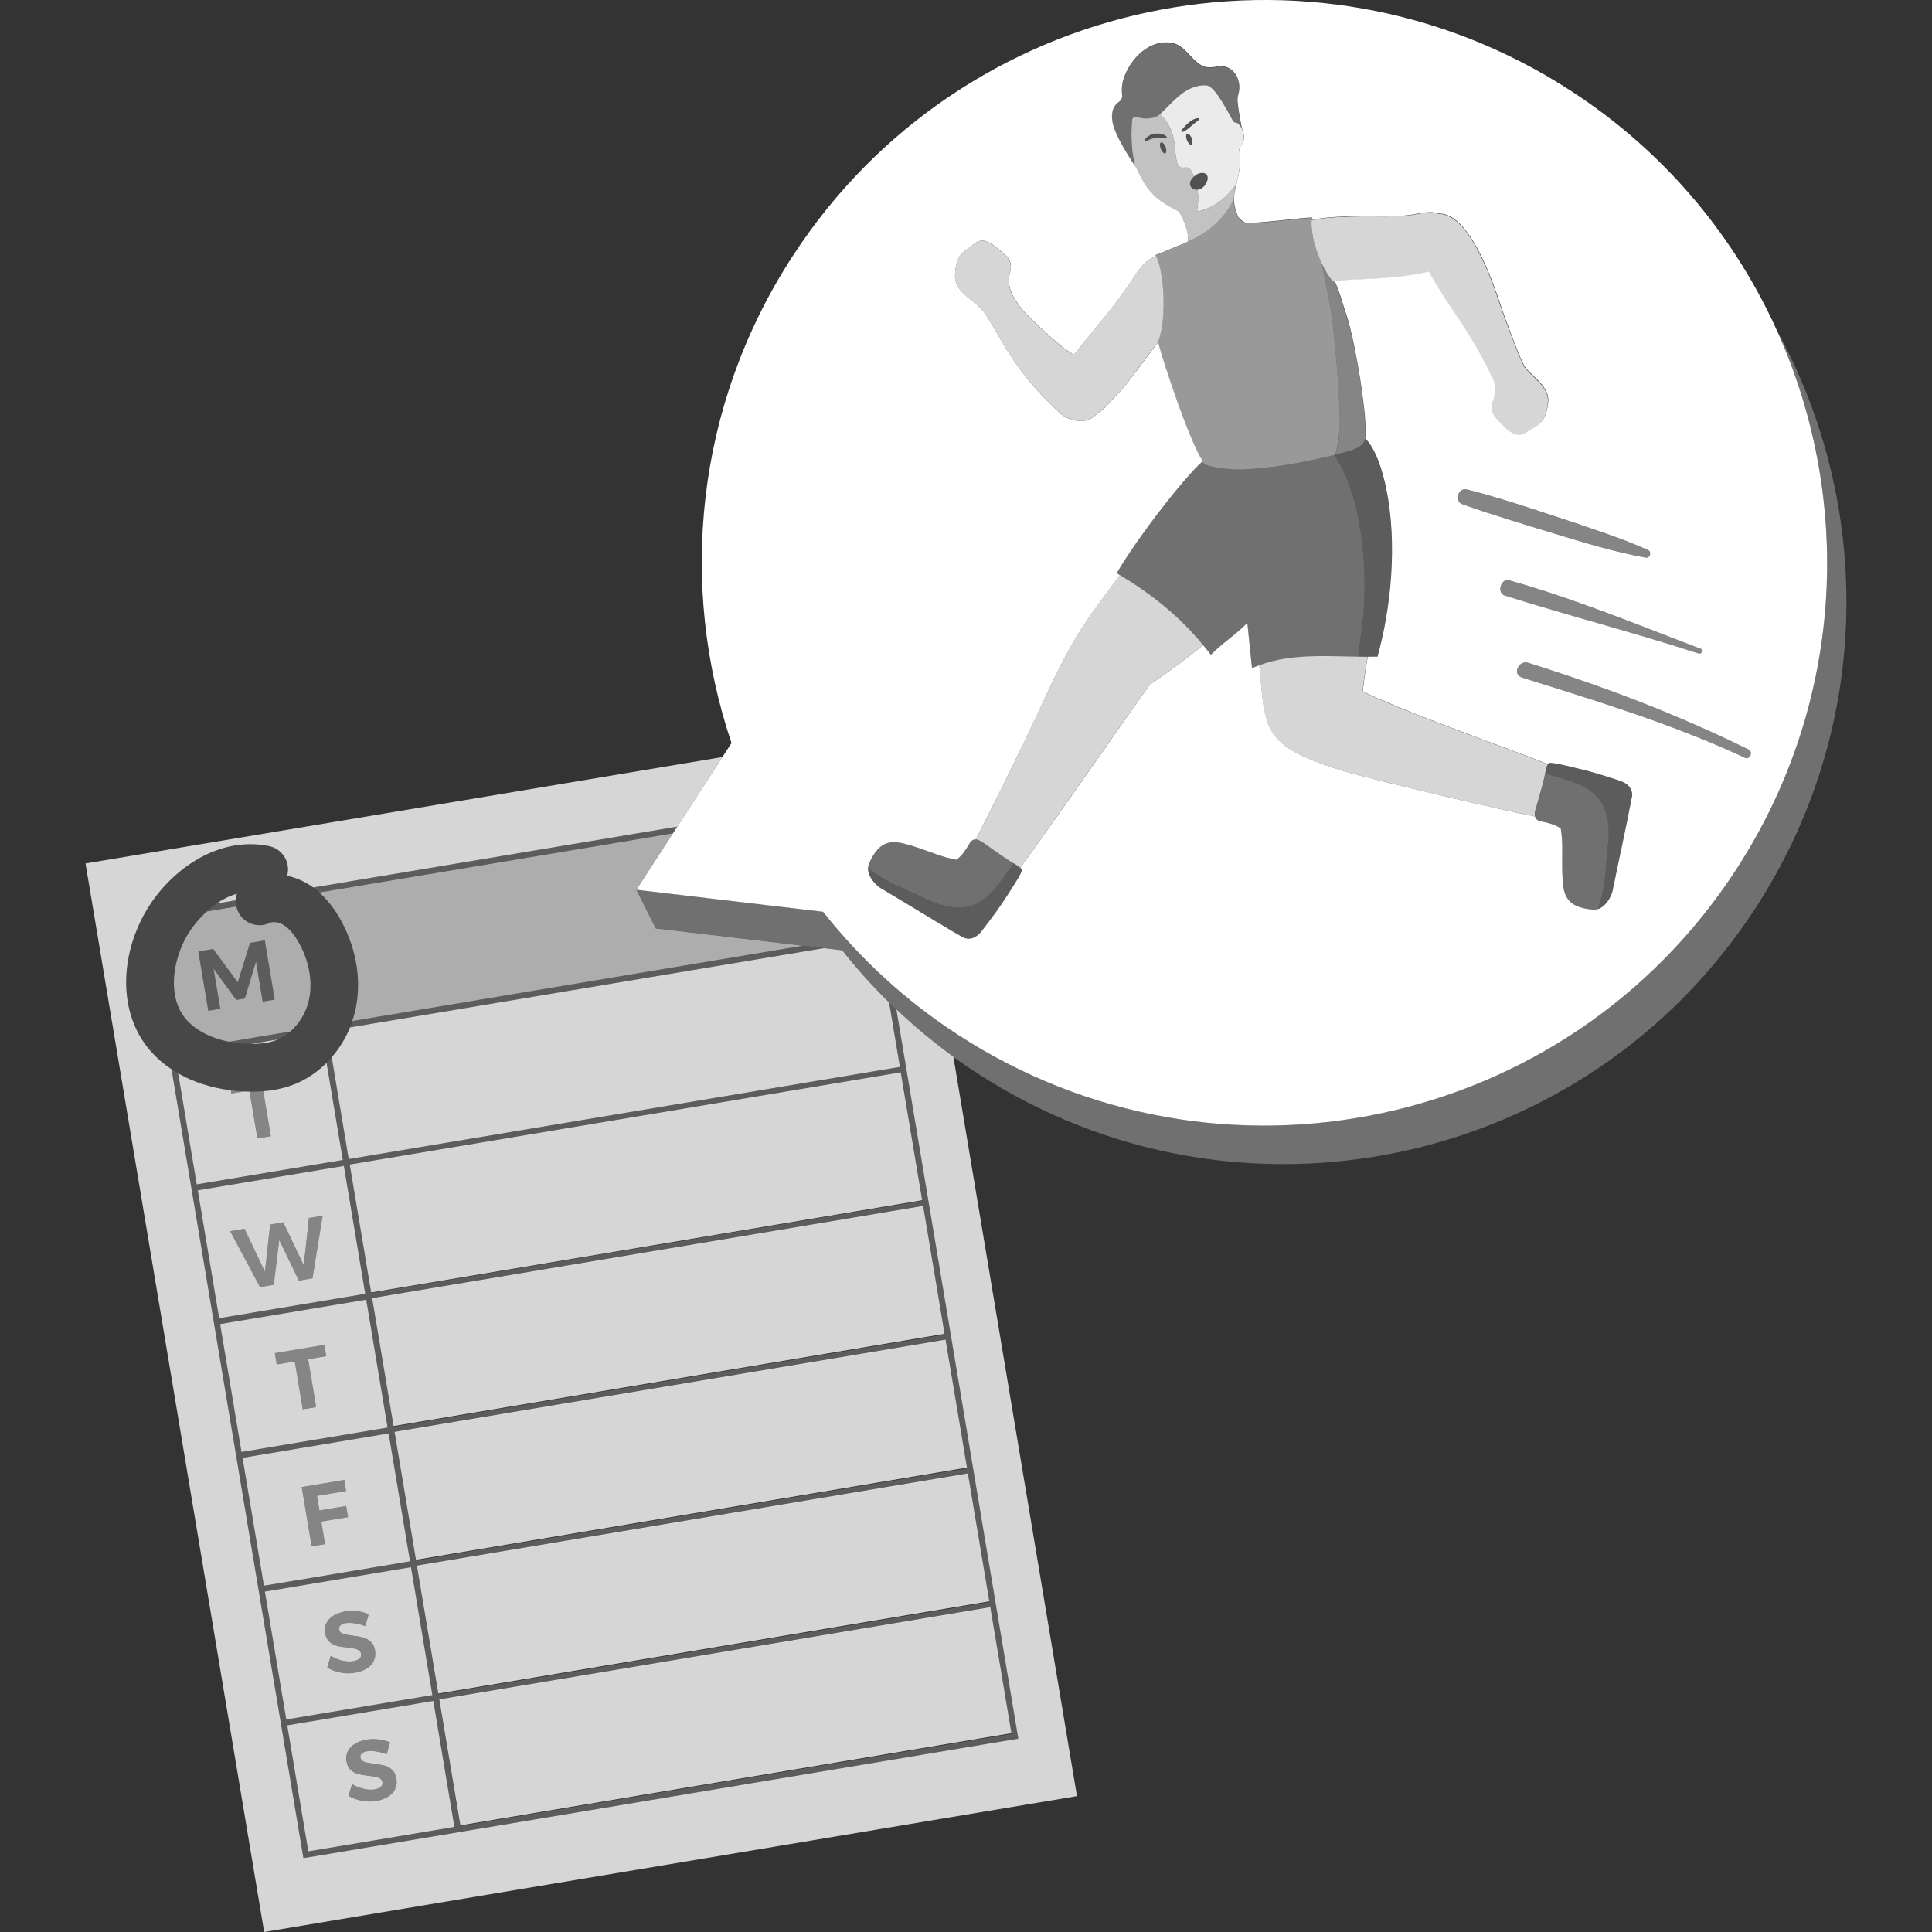 <svg viewBox="0 0 300 300" xmlns="http://www.w3.org/2000/svg"><rect x="0" y="0" width="300" height="300" fill="#333333" stroke="none"/><g fill="#fff"><path d="m 42.68 210.1 l 7.69 -1.29 .29 1.76 -2.81 .47 1.24 7.44 -2.08 .35 -1.24 -7.44 -2.8 .47 z" opacity=".4"/><path d="m 47.98 189.13 l 2.14 -.36 -1.58 9.72 -2.14 .36 -3.04 -6.31 -.85 6.96 -2.13 .36 -4.64 -8.68 2.23 -.37 3.17 6.68 .81 -7.35 2.04 -.34 3.18 6.68 .8 -7.35 z" opacity=".4"/><path d="m 46.85 230.91 l 6.61 -1.11 .28 1.72 -4.52 .76 .38 2.26 4.15 -.69 .29 1.73 -4.15 .69 .58 3.48 -2.08 .35 -1.54 -9.2 z" opacity=".4"/><path d="m 55.13 252.08 c -.56 -.08 -1.03 -.09 -1.4 -.03 -.36 .06 -.63 .17 -.82 .34 s -.26 .38 -.22 .63 c .06 .32 .25 .55 .58 .67 s .83 .22 1.49 .3 1.21 .18 1.65 .29 c .44 .12 .83 .33 1.18 .65 s .58 .78 .68 1.39 c .1 .59 .03 1.12 -.21 1.6 s -.61 .87 -1.12 1.18 -1.11 .52 -1.8 .64 c -.74 .13 -1.5 .12 -2.26 -.03 -.76 -.14 -1.44 -.4 -2.05 -.77 l .54 -1.83 c .53 .34 1.13 .59 1.77 .74 .65 .15 1.22 .19 1.72 .1 .43 -.07 .75 -.21 .97 -.4 s .3 -.45 .25 -.74 c -.04 -.24 -.15 -.42 -.34 -.54 -.19 -.13 -.41 -.22 -.68 -.27 s -.63 -.11 -1.09 -.16 c -.66 -.07 -1.2 -.16 -1.63 -.27 s -.82 -.32 -1.17 -.63 -.57 -.77 -.67 -1.36 c -.09 -.55 -.03 -1.06 .2 -1.53 s .59 -.86 1.09 -1.17 1.1 -.53 1.81 -.65 c .63 -.11 1.27 -.12 1.91 -.04 s 1.23 .24 1.75 .46 l -.52 1.86 c -.52 -.21 -1.06 -.36 -1.62 -.44 z" opacity=".4"/><path d="m 58.46 271.99 c -.56 -.08 -1.03 -.09 -1.4 -.03 -.36 .06 -.63 .17 -.82 .34 s -.26 .38 -.22 .63 c .06 .32 .25 .55 .58 .67 s .83 .22 1.49 .3 1.21 .18 1.65 .29 c .44 .12 .83 .33 1.18 .65 s .58 .78 .68 1.39 c .1 .59 .03 1.12 -.21 1.6 s -.61 .87 -1.12 1.18 -1.11 .52 -1.8 .64 c -.75 .13 -1.5 .12 -2.26 -.03 -.76 -.14 -1.44 -.4 -2.05 -.77 l .54 -1.83 c .53 .34 1.13 .59 1.77 .74 .65 .15 1.22 .19 1.72 .1 .43 -.07 .75 -.21 .97 -.4 .22 -.2 .3 -.45 .25 -.74 -.04 -.24 -.15 -.42 -.34 -.54 -.19 -.13 -.41 -.22 -.68 -.27 s -.63 -.11 -1.09 -.16 c -.66 -.07 -1.2 -.16 -1.63 -.27 s -.82 -.32 -1.17 -.63 -.57 -.77 -.67 -1.36 c -.09 -.55 -.03 -1.06 .2 -1.53 s .59 -.86 1.09 -1.17 1.1 -.53 1.81 -.65 c .63 -.11 1.27 -.12 1.91 -.04 s 1.23 .24 1.75 .46 l -.52 1.85 c -.52 -.21 -1.06 -.36 -1.62 -.44 z" opacity=".4"/><path d="m 50.73 165.02 c -1.41 1.41 -3.07 2.55 -4.89 3.29 -1.5 .61 -3.14 .99 -4.95 1.13 l 1.17 6.99 -2.08 .35 -1.22 -7.27 c -.29 0 -.59 -.01 -.89 -.03 l -1.94 .32 -.08 -.5 c -3.04 -.38 -5.82 -1.27 -8.18 -2.63 l 2.88 17.24 22.69 -3.79 -2.53 -15.11 z" opacity=".8"/><path d="m 58.85 194.36 h 86.78 v 20.14 h -86.78 z" opacity=".8" transform="matrix(.986 -.165 .165 .986 -32.31 19.65)"/><path d="m 36.63 139.81 c .01 -.35 .06 -.7 .17 -1.03 -1.12 .31 -2.2 .85 -3.21 1.53 l 3.04 -.51 z" opacity=".8"/><path d="m 56.87 201.81 l -22.69 3.79 3.32 19.86 22.69 -3.79 z m -7.78 16.68 l -2.08 .35 -1.24 -7.44 -2.8 .47 -.29 -1.76 7.69 -1.29 .29 1.76 -2.81 .47 z" opacity=".8"/><path d="m 55.37 173.6 h 86.78 v 20.14 h -86.78 z" opacity=".8" transform="matrix(.986 -.165 .165 .986 -28.93 18.8)"/><path d="m 43.05 161.45 c .04 -.02 .07 -.04 .11 -.05 l -4.19 .7 c 1.62 .01 2.97 -.19 4.09 -.65 z" opacity=".8"/><path d="m 53.4 181.04 l -22.69 3.79 3.32 19.86 22.69 -3.79 z m -4.86 17.45 l -2.14 .36 -3.04 -6.31 -.85 6.96 -2.13 .36 -4.64 -8.68 2.23 -.37 3.17 6.68 .81 -7.35 2.04 -.34 3.18 6.68 .8 -7.35 2.14 -.36 -1.58 9.72 z" opacity=".8"/><path d="m 69.24 256.68 h 86.78 v 19.84 h -86.78 z" opacity=".8" transform="matrix(.986 -.165 .165 .986 -42.41 22.22)"/><path d="m 65.79 235.9 h 86.78 v 20.14 h -86.78 z" opacity=".8" transform="matrix(.986 -.165 .165 .986 -39.06 21.37)"/><path d="m 62.32 215.13 h 86.78 v 20.14 h -86.78 z" opacity=".8" transform="matrix(.986 -.165 .165 .986 -35.68 20.51)"/><path d="m 44.6 267.91 l 3.27 19.57 22.69 -3.79 -3.27 -19.57 s -22.69 3.79 -22.69 3.79 z m 16.77 9.92 c -.24 .48 -.61 .87 -1.12 1.18 s -1.11 .52 -1.8 .64 c -.75 .13 -1.5 .12 -2.26 -.03 -.76 -.14 -1.44 -.4 -2.05 -.77 l .54 -1.83 c .53 .34 1.13 .59 1.77 .74 .65 .15 1.22 .19 1.72 .1 .43 -.07 .75 -.21 .97 -.4 .22 -.2 .3 -.45 .25 -.74 -.04 -.24 -.15 -.42 -.34 -.54 -.19 -.13 -.41 -.22 -.68 -.27 s -.63 -.11 -1.09 -.16 c -.66 -.07 -1.2 -.16 -1.63 -.27 s -.82 -.32 -1.17 -.63 -.57 -.77 -.67 -1.36 c -.09 -.55 -.03 -1.06 .2 -1.53 s .59 -.86 1.09 -1.17 1.1 -.53 1.81 -.65 c .63 -.11 1.27 -.12 1.91 -.04 s 1.23 .24 1.75 .46 l -.52 1.85 c -.52 -.21 -1.06 -.36 -1.62 -.44 s -1.03 -.09 -1.4 -.03 c -.36 .06 -.63 .17 -.82 .34 s -.26 .38 -.22 .63 c .06 .32 .25 .55 .58 .67 s .83 .22 1.49 .3 1.21 .18 1.65 .29 c .44 .12 .83 .33 1.18 .65 s .58 .78 .68 1.39 c .1 .59 .03 1.12 -.21 1.6 z" opacity=".8"/><path d="m 60.35 222.58 l -22.69 3.79 3.32 19.86 22.69 -3.79 z m -9.88 17.18 l -2.08 .35 -1.54 -9.2 6.61 -1.11 .28 1.72 -4.52 .76 .38 2.26 4.15 -.69 .29 1.73 -4.15 .69 .58 3.48 z" opacity=".8"/><path d="m 63.82 243.35 l -22.69 3.79 3.32 19.86 22.69 -3.79 z m -5.77 14.57 c -.24 .48 -.61 .87 -1.12 1.18 s -1.11 .52 -1.8 .64 c -.74 .13 -1.5 .12 -2.26 -.03 -.76 -.14 -1.44 -.4 -2.05 -.77 l .54 -1.83 c .53 .34 1.13 .59 1.77 .74 .65 .15 1.22 .19 1.72 .1 .43 -.07 .75 -.21 .97 -.4 s .3 -.45 .25 -.74 c -.04 -.24 -.15 -.42 -.34 -.54 -.19 -.13 -.41 -.22 -.68 -.27 s -.63 -.11 -1.09 -.16 c -.66 -.07 -1.2 -.16 -1.63 -.27 s -.82 -.32 -1.17 -.63 -.57 -.77 -.67 -1.36 c -.09 -.55 -.03 -1.06 .2 -1.53 s .59 -.86 1.09 -1.17 1.1 -.53 1.81 -.65 c .63 -.11 1.27 -.12 1.91 -.04 s 1.23 .24 1.75 .46 l -.52 1.86 c -.52 -.21 -1.06 -.36 -1.62 -.44 s -1.03 -.09 -1.4 -.03 c -.36 .06 -.63 .17 -.82 .34 s -.26 .38 -.22 .63 c .06 .32 .25 .55 .58 .67 s .83 .22 1.49 .3 1.21 .18 1.65 .29 c .44 .12 .83 .33 1.18 .65 s .58 .78 .68 1.39 c .1 .59 .03 1.12 -.21 1.6 z" opacity=".8"/><path d="m 33.59 140.32 c -.52 .36 -1.02 .75 -1.5 1.18 l 4.61 -.77 c -.07 -.31 -.09 -.61 -.07 -.92 z" opacity=".2"/><path d="m 45.1 160.14 l -9.6 1.6 c .8 .16 1.64 .29 2.51 .34 .33 .02 .64 .02 .95 .02 l 4.19 -.7 c .7 -.3 1.35 -.73 1.94 -1.26 z" opacity=".2"/><path d="m 39.09 169.52 c -.49 0 -.99 -.02 -1.5 -.04 -6.65 -.38 -12.23 -3.18 -15.3 -7.68 -3.68 -5.39 -3.59 -13.26 .23 -20.05 3.47 -6.17 10.98 -12.04 19.24 -10.36 2 .41 3.3 2.36 2.89 4.36 -.02 .08 -.04 .17 -.06 .25 1.12 .24 2.22 .67 3.25 1.29 2.03 1.23 3.77 3.17 5.18 5.76 2.41 4.45 3.17 9.39 2.15 13.9 -1.16 5.14 -4.73 9.49 -9.32 11.36 -1.99 .81 -4.21 1.21 -6.75 1.21 z m -2.29 -30.73 c -3.21 .88 -6.16 3.62 -7.83 6.58 -2.01 3.57 -2.96 8.74 -.57 12.25 1.74 2.55 5.34 4.22 9.61 4.47 2.06 .12 3.71 -.09 5.04 -.63 2.35 -.96 4.27 -3.36 4.9 -6.13 .62 -2.73 .09 -5.92 -1.44 -8.75 -.77 -1.42 -1.61 -2.41 -2.5 -2.95 -.71 -.43 -1.59 -.56 -2.09 -.32 -1.84 .89 -4.05 .12 -4.94 -1.72 -.44 -.91 -.47 -1.9 -.18 -2.78 z" opacity=".1"/><path d="m 39.09 169.52 c -.1 0 -.22 -.01 -.32 -.01 l 1.22 7.27 2.08 -.35 -1.17 -6.99 c -.58 .05 -1.18 .07 -1.8 .07 z" opacity=".4"/><path d="m 37.59 169.47 c -.59 -.03 -1.16 -.09 -1.73 -.16 l .08 .5 1.94 -.32 c -.1 -.01 -.19 0 -.29 -.01 z" opacity=".4"/><path d="m 30.8 147.75 l 2.31 -.39 3.81 5.17 1.9 -6.12 2.3 -.39 1.54 9.2 -1.87 .31 -1.04 -6.22 -1.73 5.72 -1.34 .22 -3.51 -4.84 1.04 6.22 -1.87 .31 -1.54 -9.2 z" opacity=".2"/><path d="m 46.51 146.57 c -.77 -1.42 -1.61 -2.41 -2.5 -2.95 -.71 -.43 -1.59 -.56 -2.09 -.32 -1.84 .89 -4.05 .12 -4.94 -1.72 -.17 -.35 -.26 -.72 -.31 -1.08 .01 .08 .02 .16 .04 .25 l -4.58 .77 c -1.26 1.13 -2.35 2.47 -3.15 3.87 -2.01 3.57 -2.96 8.74 -.57 12.25 1.39 2.04 3.98 3.49 7.14 4.12 l 9.55 -1.6 c 1.37 -1.21 2.43 -2.92 2.86 -4.83 .62 -2.73 .09 -5.92 -1.44 -8.75 z m -5.72 8.97 l -1.04 -6.22 -1.73 5.72 -1.34 .22 -3.51 -4.84 1.04 6.22 -1.87 .31 -1.54 -9.2 2.31 -.39 3.81 5.17 1.9 -6.12 2.3 -.39 1.54 9.2 -1.87 .31 z" opacity=".6"/><path d="m 139.19 156.73 l 18.93 113.25 -111 18.55 -.08 -.45 -20.4 -122.04 c -1.74 -1.16 -3.22 -2.59 -4.35 -4.25 -3.68 -5.39 -3.59 -13.26 .23 -20.05 3.47 -6.17 10.98 -12.04 19.24 -10.36 2 .41 3.3 2.36 2.89 4.36 -.02 .08 -.04 .17 -.06 .25 1.12 .24 2.22 .67 3.25 1.29 .27 .16 .53 .34 .79 .53 l 56.54 -9.45 7.02 -10.81 -98.91 16.53 27.74 165.92 126.21 -21.1 -19.19 -114.81 c -3.15 -2.28 -6.1 -4.75 -8.85 -7.36 z" opacity=".8"/><path d="m 54.35 159.53 l 73.57 -12.3 -3.27 -.39 -69.93 11.69 c -.11 .34 -.23 .67 -.37 .99 z" opacity=".2"/><path d="m 138.08 155.68 l 1.67 9.99 -85.59 14.31 -2.64 -15.81 c -.25 .29 -.52 .58 -.79 .85 l 2.53 15.11 -22.69 3.79 -2.88 -17.24 c -.36 -.2 -.7 -.42 -1.04 -.64 l 20.4 122.04 .08 .45 111 -18.55 -18.93 -113.25 c -.37 -.35 -.75 -.7 -1.11 -1.06 z m -107.36 29.15 l 22.69 -3.79 3.32 19.86 -22.69 3.79 z m 3.47 20.77 l 22.69 -3.79 3.32 19.86 -22.69 3.79 z m 3.47 20.77 l 22.69 -3.79 3.32 19.86 -22.69 3.79 z m 3.47 20.77 l 22.69 -3.79 3.32 19.86 -22.69 3.79 z m 6.74 40.34 l -3.27 -19.57 22.69 -3.79 3.27 19.57 z m 109.19 -18.25 l -85.59 14.31 -3.27 -19.57 85.59 -14.31 z m -3.42 -20.47 l -85.59 14.31 -3.32 -19.86 85.59 -14.31 z m -3.47 -20.77 l -85.59 14.31 -3.32 -19.86 85.59 -14.31 z m -3.47 -20.77 l -85.59 14.31 -3.32 -19.86 85.59 -14.31 z m -3.47 -20.77 l -85.59 14.31 -3.32 -19.86 85.59 -14.31 z" opacity=".2"/><path d="m 104.49 129.4 l .68 -1.05 -56.54 9.45 c .33 .24 .64 .5 .95 .77 l 54.91 -9.18 z" opacity=".2"/><path d="m 101.81 144.15 l -3 -6 5.68 -8.75 -54.91 9.18 c -.04 -.04 -.08 -.07 -.13 -.1 1.35 1.17 2.55 2.69 3.56 4.57 2.41 4.45 3.17 9.39 2.15 13.9 -.15 .65 -.34 1.29 -.57 1.91 .04 -.11 .08 -.22 .12 -.32 l 69.93 -11.69 -22.84 -2.69 z" opacity=".6"/><path d="m 130.8 147.57 l -2.88 -.34 -73.57 12.3 c -.69 1.71 -1.66 3.28 -2.84 4.64 l 2.64 15.81 85.59 -14.31 -1.67 -9.99 c -2.61 -2.57 -5.04 -5.28 -7.28 -8.11 z" opacity=".8"/><path d="m 278.41 56.21 c -.8 -1.7 -1.65 -3.37 -2.56 -5.02 11.91 26.24 10.63 57.8 -6.22 83.76 -26.27 40.48 -80.39 51.99 -120.86 25.72 -8.22 -5.33 -15.22 -11.83 -20.97 -19.11 l -28.99 -3.42 3 6 28.99 3.42 c 5.76 7.28 12.76 13.78 20.97 19.11 40.48 26.27 94.59 14.76 120.86 -25.72 17.06 -26.29 18.17 -58.32 5.78 -84.75 z" opacity=".3"/><path d="m 275.41 50.21 c -6.69 -14.27 -17.31 -26.91 -31.5 -36.12 -40.47 -26.27 -94.59 -14.75 -120.86 25.73 -15.13 23.31 -17.7 51.13 -9.46 75.56 l -14.78 22.78 28.99 3.42 c 5.76 7.28 12.76 13.78 20.97 19.11 40.48 26.27 94.59 14.76 120.86 -25.72 17.06 -26.29 18.17 -58.32 5.78 -84.75 z m -15.02 49.11 c 1.23 .47 2.46 .95 3.69 1.42 .24 .09 .28 .32 .2 .49 -.06 .13 -.19 .24 -.35 .26 -.05 .01 -.11 0 -.17 -.02 -2.77 -.9 -5.56 -1.75 -8.35 -2.58 -2.22 -.66 -4.45 -1.3 -6.68 -1.95 -2.52 -.72 -5.03 -1.44 -7.54 -2.18 s -5.02 -1.48 -7.51 -2.27 c -.42 -.13 -.64 -.45 -.7 -.81 -.03 -.15 -.03 -.3 0 -.45 .09 -.61 .53 -1.18 1.16 -1.15 .08 0 .16 .02 .24 .04 3.82 1.07 7.56 2.3 11.27 3.63 1.24 .44 2.47 .89 3.7 1.35 3.69 1.37 7.36 2.8 11.05 4.23 z m -15.1 -17.87 c 1.19 .4 2.38 .8 3.57 1.21 2.37 .83 4.72 1.72 7.02 2.73 .32 .14 .41 .47 .33 .75 s -.33 .51 -.68 .44 c -2.4 -.43 -4.75 -1 -7.09 -1.64 s -4.66 -1.35 -6.99 -2.06 c -1.21 -.37 -2.41 -.73 -3.62 -1.1 s -2.41 -.73 -3.61 -1.11 c -2.4 -.75 -4.8 -1.52 -7.17 -2.38 -.87 -.32 -.85 -1.43 -.32 -1.99 .05 -.05 .1 -.1 .16 -.14 .17 -.12 .37 -.19 .6 -.19 .08 0 .16 .01 .24 .03 3.56 .88 7.04 1.98 10.52 3.12 1.16 .38 2.32 .76 3.48 1.14 1.19 .39 2.39 .78 3.58 1.18 z m 8.08 42.45 c -.25 1.29 -.49 2.52 -.73 3.71 s -.48 2.34 -.73 3.5 -.49 2.31 -.74 3.5 -.5 2.41 -.76 3.7 c -.04 .18 -.11 .41 -.23 .68 -.17 .4 -.43 .87 -.78 1.27 s -.77 .75 -1.28 .9 c -.24 .07 -.49 .11 -.75 .09 -.56 -.04 -1.05 -.12 -1.48 -.22 s -.81 -.23 -1.13 -.38 c -.16 -.08 -.31 -.16 -.45 -.25 -.55 -.35 -.91 -.79 -1.15 -1.28 -.06 -.12 -.11 -.25 -.16 -.38 -.28 -.79 -.33 -1.69 -.38 -2.61 -.11 -2.19 .03 -3.97 -.07 -5.73 -.03 -.59 -.1 -1.17 -.2 -1.77 -.46 -.31 -.96 -.53 -1.49 -.7 s -1.07 -.28 -1.6 -.39 c -.14 -.03 -.26 -.07 -.37 -.11 -.05 -.02 -.08 -.05 -.12 -.08 -.05 -.03 -.1 -.06 -.14 -.09 -.05 -.04 -.07 -.09 -.11 -.13 -.02 -.03 -.05 -.05 -.06 -.08 -.03 -.05 -.05 -.12 -.06 -.18 -.01 -.03 -.02 -.05 -.03 -.08 -1.53 -.3 -3.55 -.74 -5.83 -1.25 -8.84 -1.97 -21.53 -5.07 -24.21 -5.9 -7.44 -2.3 -10.2 -4.17 -11.4 -7.17 -.12 -.3 -.23 -.61 -.32 -.94 -.13 -.46 -.24 -.94 -.33 -1.45 -.04 -.24 -.08 -.49 -.12 -.74 -.16 -1.13 -.27 -2.39 -.41 -3.83 -.03 -.31 -.06 -.63 -.09 -.94 -.01 -.12 -.02 -.24 -.03 -.37 -.03 -.3 -.05 -.59 -.08 -.9 -.38 .14 -.76 .29 -1.14 .46 -.24 -2.35 -.48 -4.69 -.72 -7.04 -.87 .9 -1.85 1.69 -2.83 2.48 s -1.96 1.57 -2.83 2.48 c -.39 -.52 -.8 -1.01 -1.2 -1.5 -.79 .63 -1.57 1.24 -2.32 1.82 -1.51 1.16 -2.92 2.19 -4.17 3.06 -.62 .44 -1.21 .83 -1.74 1.18 -.95 1.31 -2.1 2.94 -3.39 4.76 -.43 .61 -.87 1.23 -1.32 1.88 -.91 1.29 -1.86 2.64 -2.82 4.02 -.48 .69 -.97 1.39 -1.46 2.08 -.49 .7 -.98 1.4 -1.47 2.09 -.24 .35 -.49 .7 -.73 1.04 -1.21 1.73 -2.41 3.43 -3.53 5.01 -.67 .95 -1.32 1.87 -1.93 2.72 -1.42 2 -2.64 3.7 -3.52 4.89 s -.01 0 -.01 -.01 c .02 .01 .03 .03 .04 .04 .03 .02 .05 .05 .08 .07 .07 .07 .13 .13 .15 .19 .06 .14 -.2 .67 -.58 1.32 -.07 .13 -.15 .26 -.24 .4 -.2 .33 -.41 .66 -.62 .99 -.12 .19 -.23 .37 -.34 .54 -.08 .13 -.16 .25 -.24 .37 -.14 .21 -.26 .4 -.35 .54 -.29 .46 -.59 .91 -.89 1.35 -.92 1.33 -1.9 2.62 -2.88 3.91 -.01 .02 -.03 .04 -.05 .07 -.04 .05 -.1 .13 -.17 .21 s -.16 .18 -.26 .28 c -.35 .34 -.87 .71 -1.51 .76 -.09 .01 -.19 .01 -.28 0 -.19 -.02 -.4 -.06 -.61 -.15 -.11 -.04 -.21 -.1 -.32 -.16 -.57 -.33 -1.12 -.65 -1.67 -.97 -1.63 -.96 -3.14 -1.87 -4.65 -2.79 -1.01 -.61 -2.02 -1.22 -3.06 -1.85 s -2.11 -1.27 -3.24 -1.94 c -.23 -.14 -.57 -.41 -.9 -.77 -.44 -.48 -.86 -1.12 -1 -1.8 -.03 -.17 -.05 -.35 -.04 -.52 .01 -.12 .02 -.25 .05 -.37 s .07 -.25 .12 -.37 c .11 -.26 .23 -.49 .34 -.72 .35 -.66 .71 -1.17 1.09 -1.55 .13 -.13 .25 -.24 .38 -.34 .9 -.7 1.85 -.78 2.85 -.62 .14 .02 .28 .05 .43 .08 .43 .09 .87 .22 1.31 .35 2.11 .62 3.74 1.34 5.43 1.83 .57 .16 1.14 .3 1.74 .4 .44 -.33 .82 -.73 1.15 -1.17 s .62 -.92 .9 -1.39 c .07 -.12 .14 -.22 .22 -.3 .03 -.03 .07 -.05 .1 -.08 .05 -.04 .09 -.08 .14 -.11 .04 -.03 .09 -.04 .13 -.05 s .08 -.03 .12 -.04 c .05 -.01 .1 -.01 .15 -.01 .03 0 .05 -.01 .08 -.01 2.27 -4.36 5.46 -10.87 7.77 -15.66 .63 -1.31 1.19 -2.49 1.65 -3.46 .31 -.65 .57 -1.21 .77 -1.65 1.46 -3.17 2.64 -5.6 3.75 -7.69 s 2.16 -3.84 3.38 -5.64 c .61 -.9 1.26 -1.82 1.98 -2.8 .24 -.33 .49 -.66 .75 -1 .31 -.41 .85 -1.15 1.56 -2.11 .24 -.32 .49 -.67 .76 -1.03 -.16 -.1 -.32 -.2 -.49 -.3 3.49 -5.94 10.6 -14.97 13.35 -17.38 .01 .02 .02 .04 .04 .06 0 0 0 .01 .01 .01 -.9 -1.4 -2.06 -4.13 -3.17 -7.09 -.29 -.77 -.57 -1.54 -.85 -2.32 -.55 -1.55 -1.07 -3.08 -1.51 -4.44 -.07 -.23 -.14 -.45 -.22 -.66 -.21 -.65 -.4 -1.24 -.56 -1.77 -.05 -.18 -.11 -.34 -.15 -.5 -.1 -.32 -.18 -.61 -.25 -.85 -.07 -.25 -.13 -.45 -.17 -.61 s -.07 -.28 -.07 -.34 c .01 -.02 .01 -.04 .02 -.06 -.67 .93 -1.36 1.85 -2.05 2.76 -.7 .92 -1.4 1.83 -2.1 2.77 -.61 .84 -1.27 1.62 -1.96 2.37 s -1.39 1.46 -2.05 2.18 c -.45 .48 -.9 .85 -1.35 1.11 -.2 .22 -.42 .4 -.64 .55 -.07 .05 -.14 .11 -.22 .15 -.46 .27 -.95 .4 -1.44 .43 -.24 .02 -.48 .01 -.72 -.02 -.47 -.05 -.92 -.18 -1.32 -.33 s -.75 -.35 -1.01 -.53 c -.13 -.09 -.25 -.18 -.33 -.26 -2.64 -2.43 -4.53 -4.56 -6.01 -6.52 -.5 -.65 -.94 -1.28 -1.36 -1.9 -.83 -1.23 -1.53 -2.4 -2.2 -3.54 s -1.3 -2.25 -2 -3.36 c -.1 -.15 -.21 -.31 -.32 -.45 -.26 -.36 -.59 -.69 -.94 -1 -.7 -.62 -1.51 -1.19 -2.18 -1.83 -.78 -.75 -1.37 -1.6 -1.37 -2.78 0 -.23 .01 -.47 .03 -.71 .04 -.49 .12 -.99 .27 -1.45 .07 -.23 .16 -.45 .27 -.66 .41 -.8 1.37 -1.34 2.07 -1.9 .24 -.19 .49 -.39 .77 -.54 s .56 -.24 .87 -.22 c .3 .02 .59 .1 .87 .22 .56 .25 1.09 .66 1.57 1.07 .24 .21 .47 .41 .68 .59 s .42 .36 .61 .55 c .19 .2 .35 .41 .47 .66 .22 .47 .22 .9 .15 1.33 -.02 .11 -.04 .22 -.06 .33 -.07 .33 -.16 .66 -.2 1 -.11 .86 .17 1.88 .53 2.66 .18 .32 .35 .61 .52 .87 1.16 1.85 2.06 2.48 3.66 4.07 0 0 .87 .79 1.72 1.56 .28 .26 .57 .51 .82 .73 .33 .29 .61 .53 .74 .63 .34 .27 .68 .52 1.03 .76 s .7 .48 1.05 .7 c 1.55 -1.96 3.16 -3.86 4.72 -5.79 .78 -.97 1.55 -1.94 2.29 -2.94 s 1.46 -2.01 2.15 -3.06 c .77 -1.18 1.57 -2.39 2.76 -3.14 .13 -.08 .27 -.16 .41 -.23 s .28 -.12 .43 -.17 c -.04 -.05 -.07 -.12 -.11 -.16 .21 -.08 .4 -.14 .57 -.21 .52 -.2 .92 -.37 1.35 -.56 .14 -.06 .29 -.13 .45 -.19 .32 -.13 .67 -.28 1.12 -.46 .22 -.09 .47 -.18 .74 -.28 .13 -.05 .26 -.1 .39 -.16 .11 -.05 .23 -.11 .34 -.17 .31 -.46 .05 -1.65 -.33 -2.73 -.36 -1.01 -.84 -1.92 -1.06 -2.04 -.01 -.01 -.03 -.01 -.04 -.02 -.33 -.16 -.65 -.33 -.97 -.51 -.58 -.32 -1.15 -.67 -1.69 -1.06 -.42 -.31 -.83 -.66 -1.21 -1.05 s -.75 -.82 -1.09 -1.31 c -.05 -.07 -.11 -.16 -.17 -.27 -.02 -.04 -.05 -.09 -.08 -.13 -.12 -.2 -.24 -.43 -.38 -.68 -.13 -.23 -.26 -.48 -.38 -.72 -.3 -.56 -.58 -1.12 -.74 -1.44 .01 .04 .01 .07 .02 .11 s .03 .05 .07 .14 c -.08 -.12 -.19 -.28 -.32 -.48 -.19 -.29 -.43 -.66 -.68 -1.07 -.43 -.69 -.91 -1.5 -1.34 -2.31 -.17 -.32 -.34 -.65 -.48 -.96 -.15 -.31 -.28 -.62 -.39 -.91 s -.2 -.56 -.26 -.8 c -.13 -.54 -.18 -1 -.16 -1.4 s .09 -.73 .19 -1.01 c .22 -.56 .58 -.9 .89 -1.11 .09 -.06 .16 -.12 .23 -.2 .2 -.23 .3 -.53 .26 -.84 -.09 -.72 -.05 -1.43 .1 -2.12 .5 -1.9 1.75 -3.79 3.39 -4.94 .18 -.13 .37 -.25 .56 -.36 .38 -.22 .79 -.4 1.2 -.53 s .85 -.21 1.28 -.24 .89 0 1.35 .1 c 1.81 .4 2.69 2.32 4.2 3.3 .22 .14 .44 .26 .69 .36 .3 .08 .61 .11 .92 .11 s .63 -.04 .94 -.12 c .28 -.07 .56 -.1 .83 -.08 .27 .01 .53 .07 .77 .16 s .48 .21 .69 .37 c .11 .08 .21 .16 .3 .26 .19 .19 .36 .4 .5 .64 .12 .21 .22 .44 .3 .68 .1 .32 .17 .66 .18 1.02 .02 .48 -.05 1 -.22 1.54 v .03 c -.03 .1 -.05 .21 -.05 .34 v .03 c -.01 .14 -.01 .3 .01 .47 0 .02 0 .04 .01 .05 .01 .17 .03 .35 .05 .55 .01 .05 .01 .1 .02 .14 .02 .17 .05 .35 .07 .53 .01 .06 .02 .12 .03 .18 .12 .76 .28 1.58 .41 2.32 .02 .12 .04 .24 .06 .35 v -.01 c 0 -.01 0 -.02 0 -.02 .17 .37 .29 .83 .33 1.32 .01 .14 .01 .28 -.02 .42 -.02 .14 -.06 .28 -.11 .41 -.1 .26 -.24 .49 -.39 .69 -.06 .08 -.1 .15 -.13 .22 s -.06 .14 -.08 .21 c .08 .46 .12 .91 .14 1.34 .04 1.3 -.18 2.46 -.45 3.54 -.13 .53 -.24 1.03 -.34 1.51 -.04 .18 -.08 .37 -.1 .55 s 0 0 0 0 c .01 -.09 .02 -.18 .03 -.27 -.03 .23 -.05 .45 -.09 .68 -.01 .08 -.03 .16 -.05 .24 .02 -.09 .04 -.18 .05 -.26 -.06 .5 0 1.03 .11 1.55 s .3 1.06 .49 1.57 c .02 .04 .03 .08 .05 .12 .05 .06 .12 .13 .21 .21 .13 .13 .28 .25 .42 .36 .12 .1 .23 .19 .27 .2 .04 .02 .08 .03 .14 .04 .11 .02 .26 .03 .43 .04 .09 0 .18 .01 .28 .01 .3 0 .64 -.01 1 -.03 .12 -.01 .24 -.01 .36 -.02 .97 -.06 1.93 -.16 2.23 -.19 .99 -.09 1.82 -.18 2.57 -.27 .5 -.06 .97 -.11 1.44 -.15 .46 -.05 .91 -.09 1.38 -.12 .24 -.02 .47 -.03 .72 -.05 -.01 .11 -.02 .23 -.02 .35 .35 -.06 .71 -.1 1.06 -.15 .29 -.04 .58 -.09 .88 -.12 1.17 -.13 2.34 -.19 3.52 -.24 .79 -.03 1.58 -.05 2.36 -.06 .55 -.01 1.1 -.01 1.64 0 .55 0 1.1 .01 1.65 .01 1.1 0 2.2 -.01 3.29 -.08 .23 -.01 .46 -.04 .68 -.07 .45 -.06 .9 -.15 1.35 -.23 s .89 -.16 1.34 -.19 c .22 -.02 .44 -.03 .67 -.03 .44 .01 .89 .07 1.33 .21 1.1 -.01 2.13 .55 3.09 1.47 .01 .01 .03 .02 .04 .04 .97 .94 1.86 2.24 2.66 3.67 .11 .21 .23 .41 .34 .62 .15 .28 .29 .56 .43 .84 .25 .51 .48 1.02 .71 1.53 .06 .13 .11 .26 .17 .39 .89 2.09 1.59 4.1 2.03 5.43 .05 .14 .09 .27 .13 .39 .08 .24 .15 .46 .21 .63 .19 .56 .67 1.89 1.21 3.32 .08 .2 .16 .41 .23 .62 .16 .41 .32 .83 .47 1.22 .47 1.2 .9 2.26 1.16 2.77 .13 .26 .24 .49 .34 .72 .33 .46 .74 .89 1.17 1.3 .21 .21 .43 .42 .65 .63 .11 .11 .21 .21 .32 .32 .35 .36 .68 .73 .94 1.13 .1 .15 .19 .3 .27 .45 .15 .3 .27 .62 .33 .97 .05 .27 .06 .55 .03 .85 -.06 .68 -.21 1.45 -.5 2.13 -.09 .22 -.2 .44 -.33 .63 -.12 .19 -.28 .36 -.45 .51 -.52 .47 -1.23 .81 -1.79 1.19 -.13 .09 -.26 .17 -.4 .25 -.41 .24 -.85 .42 -1.3 .35 -.23 -.04 -.45 -.12 -.66 -.22 -.26 -.12 -.51 -.28 -.75 -.47 -.2 -.15 -.39 -.32 -.57 -.49 -.35 -.33 -.67 -.69 -.96 -.99 -.19 -.2 -.38 -.39 -.55 -.61 s -.31 -.44 -.4 -.7 c -.09 -.24 -.12 -.47 -.12 -.69 0 -.66 .33 -1.26 .48 -1.94 .08 -.36 .09 -.75 .06 -1.14 -.02 -.2 -.05 -.41 -.08 -.61 -.04 -.2 -.09 -.39 -.14 -.57 -.14 -.26 -.27 -.52 -.4 -.8 -.42 -.94 -.96 -1.98 -1.54 -3.04 -.16 -.29 -.32 -.57 -.48 -.87 -.84 -1.47 -1.75 -2.96 -2.6 -4.25 -.24 -.36 -.47 -.7 -.69 -1.02 -.71 -1.03 -1.49 -2.21 -2.25 -3.41 s -1.49 -2.42 -2.12 -3.53 c -.6 .14 -1.22 .26 -1.84 .37 -1.25 .22 -2.55 .37 -3.8 .49 s -2.44 .2 -3.51 .25 c -.53 .03 -1.03 .05 -1.48 .07 -.91 .04 -1.63 .07 -2.09 .1 -.04 0 -.09 .01 -.13 .01 -.62 .05 -1.28 .12 -1.96 .19 .12 .13 .24 .24 .35 .32 .19 .46 .35 .88 .49 1.27 s .26 .77 .39 1.15 c .12 .38 .24 .77 .37 1.19 .07 .21 .13 .43 .21 .66 .07 .23 .15 .47 .24 .73 v .01 c .09 .26 .18 .55 .26 .86 .01 .03 .02 .05 .02 .08 .09 .3 .17 .63 .26 .97 .01 .04 .02 .09 .03 .13 .09 .34 .17 .69 .25 1.05 .01 .06 .03 .11 .04 .17 .08 .37 .17 .74 .25 1.13 .01 .06 .03 .13 .04 .19 .08 .39 .16 .79 .24 1.2 .01 .06 .02 .12 .03 .18 .08 .42 .16 .84 .24 1.27 .01 .05 .02 .1 .03 .15 .08 .44 .16 .89 .23 1.34 0 .02 .01 .05 .01 .07 .08 .47 .15 .94 .23 1.41 .07 .46 .14 .92 .2 1.38 0 .03 .01 .06 .01 .09 .06 .44 .12 .87 .17 1.29 .01 .04 .01 .08 .02 .12 .05 .41 .1 .81 .14 1.2 .01 .05 .01 .09 .02 .14 .04 .38 .08 .76 .11 1.11 0 .04 .01 .08 .01 .13 .03 .36 .05 .7 .07 1.01 0 .03 0 .06 .01 .09 .02 .32 .03 .63 .03 .9 v .06 c 0 .28 0 .54 -.01 .77 v .01 c -.01 .24 -.03 .44 -.06 .61 .02 .02 .04 .03 .06 .05 .62 .59 1.17 1.51 1.63 2.55 .77 1.74 1.31 3.81 1.59 5.21 .87 4.27 1.05 8.89 .76 13.39 -.07 1.12 -.18 2.24 -.31 3.34 s -.29 2.19 -.47 3.26 -.38 2.11 -.61 3.12 -.47 2 -.73 2.95 c -.51 .01 -1.02 .01 -1.52 .01 -.07 .4 -.14 .82 -.21 1.24 -.11 .68 -.22 1.4 -.32 2.14 -.09 .64 -.17 1.3 -.25 2 2.84 1.38 7.12 3.11 11.61 4.83 .69 .27 1.39 .53 2.08 .79 3.13 1.19 6.27 2.35 9.01 3.37 .61 .23 1.2 .45 1.76 .66 .28 .11 .56 .21 .83 .31 1.35 .51 2.53 .96 3.47 1.34 0 .01 -.01 .02 -.01 .02 .04 -.07 .07 -.13 .11 -.17 .14 -.13 1.03 .02 2.03 .23 .25 .05 .51 .11 .76 .17 .13 .03 .25 .06 .38 .09 .62 .15 1.18 .28 1.53 .37 .94 .22 1.86 .47 2.78 .74 .28 .08 .55 .16 .83 .25 .71 .22 1.41 .44 2.11 .67 .17 .05 .33 .11 .5 .16 .18 .06 .91 .27 1.45 .8 .36 .35 .64 .85 .6 1.53 -.01 .11 -.02 .23 -.04 .36 z m 18.12 -6.22 c -.16 .07 -.34 .08 -.55 -.02 -1.39 -.65 -2.8 -1.28 -4.21 -1.88 -4.23 -1.81 -8.54 -3.42 -12.89 -4.92 -1.45 -.5 -2.9 -.99 -4.36 -1.47 -4.37 -1.44 -8.77 -2.8 -13.16 -4.18 -.19 -.06 -.34 -.15 -.46 -.26 -.06 -.05 -.11 -.11 -.15 -.17 s -.07 -.13 -.1 -.2 c -.05 -.14 -.06 -.28 -.05 -.43 .01 -.07 .02 -.15 .04 -.22 .04 -.15 .1 -.29 .19 -.43 .09 -.13 .2 -.25 .32 -.35 .32 -.25 .74 -.37 1.22 -.22 4.36 1.37 8.72 2.84 13.04 4.43 2.88 1.06 5.75 2.17 8.58 3.35 1.42 .59 2.83 1.19 4.23 1.8 2.81 1.23 5.58 2.52 8.31 3.87 .2 .1 .32 .25 .37 .42 .02 .08 .03 .17 .02 .26 -.02 .26 -.18 .51 -.41 .62 z"/><path d="m 192.81 19.99 c -.28 -.6 -.68 -.98 -1.09 -.97 -.02 0 -.17 -.08 -.21 -.14 -.57 -.89 -2.71 -5.39 -4.11 -5.59 -.65 -.09 -1.24 0 -1.8 .21 -2.15 .48 -4.24 3.15 -5.58 4.3 -.68 .59 -2.15 .83 -3.52 .36 -.36 -.12 -.72 .16 -.75 .53 -.07 1.17 -.28 4.01 .45 7.09 0 0 .03 .05 .07 .14 -.65 -.97 -3 -4.56 -3.47 -6.52 -.52 -2.15 .29 -3.12 .93 -3.53 .35 -.23 .54 -.63 .5 -1.04 -.09 -.72 -.05 -1.43 .1 -2.12 .89 -3.38 4.13 -6.7 7.78 -5.96 2.07 .45 2.92 2.9 4.89 3.66 .6 .15 1.24 .15 1.86 -.01 2.24 -.56 4.27 1.7 3.35 4.59 -.25 .79 .32 3.26 .6 5.01 z" opacity=".3"/><path d="m 207.97 67.14 c .25 -3.54 -.52 -13.12 -1.2 -18.24 -.22 -1.66 -.98 -4.93 -1.55 -8.06 -.53 -1.14 -.99 -2.45 -1.28 -3.73 -.01 -.12 -.04 -.24 -.08 -.37 -.2 -1.03 -.29 -2.04 -.18 -2.92 -1.97 .11 -3.48 .34 -6.11 .59 -.58 .06 -3.88 .39 -4.43 .16 -.09 -.04 -.7 -.54 -.89 -.78 -.02 -.04 -.03 -.08 -.05 -.12 -.4 -1.02 -.72 -2.12 -.61 -3.12 -.03 .18 -.06 .36 -.11 .55 -1.8 3.54 -4.66 5.39 -7.51 6.69 -.13 .06 -.26 .11 -.39 .16 -2.18 .81 -2.56 1.1 -4.23 1.7 1.18 1.33 2.03 9.28 .47 13.46 .13 1.04 4.6 15.14 7.03 18.73 .52 .76 4.79 1.08 5.7 1.05 4.37 -.13 9.18 -.94 14.79 -2.29 .3 -.99 .51 -2.12 .61 -3.44 z" opacity=".5"/><path d="m 134.81 134.8 c .4 .25 .78 .62 1.29 .96 2.47 1.68 5.33 2.67 7.99 3.98 1.61 .79 3.67 1.3 5.45 1.17 3.03 -.22 5.15 -2.98 6.86 -5.48 .3 -.45 .68 -.91 1.01 -1.39 -.21 -.12 -.4 -.24 -.56 -.34 -1.36 -.86 -2.66 -1.83 -3.98 -2.74 -.89 -.61 -1.69 -1.04 -2.27 -.03 -.54 .94 -1.16 1.9 -2.05 2.56 -2.4 -.39 -4.36 -1.4 -7.17 -2.23 -2.35 -.7 -4.6 -1.31 -6.4 2.79 -.11 .25 -.16 .5 -.17 .74 z" opacity=".3"/><path d="m 248.13 141.15 c .1 -.46 .33 -.94 .48 -1.53 .77 -2.88 .76 -5.91 1.11 -8.85 .22 -1.78 .02 -3.89 -.7 -5.53 -1.21 -2.78 -4.51 -3.88 -7.44 -4.66 -.52 -.14 -1.08 -.34 -1.64 -.49 -.05 .23 -.09 .46 -.14 .64 -.36 1.57 -.85 3.11 -1.27 4.67 -.28 1.04 -.43 1.94 .73 2.15 1.07 .2 2.18 .47 3.09 1.08 .43 2.4 .13 4.58 .27 7.51 .12 2.45 .28 4.77 4.75 5.12 .27 .02 .52 -.02 .75 -.09 z" opacity=".3"/><path d="m 264.08 100.74 c -9.87 -3.75 -19.54 -7.76 -29.71 -10.61 -1.34 -.38 -2.04 1.96 -.7 2.38 9.99 3.13 20.14 5.73 30.09 8.97 .48 .16 .81 -.55 .33 -.73 z" opacity=".4"/><path d="m 271.5 116.39 c -10.91 -5.41 -22.54 -9.81 -34.16 -13.45 -1.52 -.48 -2.55 1.8 -1.02 2.28 11.71 3.67 23.47 7.24 34.61 12.44 .82 .38 1.38 -.88 .57 -1.28 z" opacity=".4"/><path d="m 255.87 85.39 c -4.61 -2.01 -9.39 -3.55 -14.17 -5.12 -4.64 -1.53 -9.25 -3.09 -14 -4.26 -1.31 -.32 -1.94 1.82 -.67 2.28 4.74 1.72 9.58 3.11 14.4 4.58 4.65 1.42 9.29 2.84 14.08 3.7 .7 .13 .99 -.91 .35 -1.19 z" opacity=".4"/><path d="m 192.42 23.19 c .04 -.14 .1 -.27 .21 -.42 .3 -.4 .56 -.93 .51 -1.52 -.04 -.49 -.16 -.94 -.33 -1.32 0 .02 .01 .03 .01 .05 -.28 -.6 -.68 -.98 -1.09 -.97 -.02 0 -.17 -.08 -.21 -.14 -.57 -.89 -2.71 -5.39 -4.11 -5.59 -.65 -.09 -1.24 0 -1.8 .21 -2.13 .47 -4.2 3.1 -5.53 4.26 1 .84 2.01 2.2 2.29 4.59 .11 .91 .16 1.82 .35 2.71 .09 .39 .26 .82 .63 .95 s .8 -.09 1.15 .06 c .2 .09 .34 .27 .46 .46 .16 .25 .3 .56 .43 .9 .03 -.03 .06 -.05 .09 -.08 .29 -.24 .63 -.44 1 -.48 1.31 -.14 1.25 1.12 .59 1.94 -.28 .35 -.68 .62 -1.13 .65 .07 .43 .12 .85 .12 1.2 .01 .73 -.18 2.18 -.18 2.18 s 3.42 -.34 6.05 -4.2 c -.17 .54 -.21 1.02 -.27 1.51 .1 -.65 .25 -1.33 .44 -2.06 .36 -1.44 .64 -3.03 .32 -4.89 z m -7.42 -.74 c -.21 .08 -.52 -.23 -.7 -.7 s -.16 -.91 .04 -.99 c .21 -.08 .52 .23 .7 .7 s .16 .91 -.04 .99 z m 1.09 -3.77 c -.59 .43 -1.17 .96 -1.74 1.41 -.21 .16 -.44 .31 -.71 .39 -.09 .03 -.19 -.03 -.21 -.12 -.02 -.06 0 -.11 .03 -.15 .68 -.77 1.44 -1.7 2.51 -1.87 .19 -.02 .28 .24 .13 .34 z" opacity=".9"/><ellipse cx="184.67" cy="21.61" opacity=".15" rx=".4" ry=".91" transform="matrix(.931 -.365 .365 .931 4.85 68.87)"/><ellipse cx="180.61" cy="22.95" opacity=".15" rx=".4" ry=".91" transform="matrix(.931 -.365 .365 .931 4.08 67.48)"/><path d="m 181 21.46 c -1.04 -.16 -1.98 -.11 -2.93 .42 -.17 .08 -.34 -.13 -.23 -.28 .54 -.74 1.6 -1 2.47 -.8 .29 .06 .57 .18 .81 .36 .07 .06 .09 .16 .03 .24 -.04 .05 -.09 .07 -.15 .06 z" opacity=".15"/><path d="m 183.45 20.22 c .68 -.77 1.44 -1.7 2.51 -1.87 .19 -.02 .28 .24 .13 .34 -.59 .43 -1.17 .96 -1.74 1.41 -.21 .16 -.44 .31 -.71 .39 -.09 .03 -.19 -.03 -.21 -.12 -.02 -.06 0 -.11 .03 -.15 z" opacity=".15"/><path d="m 187.06 28.8 c -.33 .4 -.8 .7 -1.33 .65 -.52 -.04 -1 -.42 -.96 -.98 .03 -.46 .35 -.84 .7 -1.13 .29 -.24 .63 -.44 1 -.48 1.31 -.14 1.25 1.12 .59 1.94 z" opacity=".15"/><path d="m 240.35 62.53 c .24 -2.52 -2.38 -3.8 -3.7 -5.64 -.1 -.23 -.21 -.46 -.34 -.72 -.68 -1.37 -2.64 -6.64 -3.08 -7.93 -.95 -2.81 -4.71 -15.07 -9.8 -15.02 -1.78 -.57 -3.54 .19 -5.37 .31 -2.18 .14 -4.39 .05 -6.58 .07 -2.6 .03 -5.25 .12 -7.82 .56 -.23 3.24 1.81 7.94 3.35 9.55 .73 -.08 1.44 -.16 2.09 -.2 1.83 -.13 7.94 -.17 12.72 -1.27 1.25 2.22 2.93 4.87 4.36 6.93 1.79 2.59 4.05 6.35 5.32 9.18 .13 .28 .26 .55 .4 .8 .22 .74 .32 1.6 .16 2.32 -.2 .91 -.71 1.67 -.36 2.64 .19 .51 .57 .92 .96 1.31 .79 .81 1.76 1.98 2.94 2.17 .61 .1 1.18 -.26 1.7 -.6 .75 -.5 1.76 -.95 2.24 -1.7 .5 -.78 .74 -1.85 .82 -2.76 z" opacity=".8"/><path d="m 179.49 39.79 c -.3 .1 -.58 .24 -.85 .4 -1.19 .75 -1.99 1.96 -2.76 3.14 -2.73 4.19 -6.05 7.87 -9.16 11.79 -.71 -.45 -1.4 -.93 -2.08 -1.46 -.54 -.42 -3.28 -2.92 -3.28 -2.92 -1.83 -1.81 -2.74 -2.39 -4.18 -4.94 -.37 -.78 -.64 -1.8 -.53 -2.66 .12 -.92 .55 -1.73 .11 -2.66 -.23 -.49 -.66 -.86 -1.07 -1.21 -.86 -.73 -1.93 -1.81 -3.13 -1.88 -.61 -.04 -1.15 .37 -1.63 .75 -.7 .56 -1.66 1.11 -2.07 1.9 -.43 .82 -.56 1.91 -.56 2.82 0 2.69 3.07 3.69 4.48 5.6 .11 .15 .21 .3 .32 .45 2.8 4.45 4.55 8.83 11.58 15.31 .7 .65 2.97 1.78 4.82 .71 .29 -.17 .58 -.41 .85 -.71 .45 -.27 .9 -.63 1.35 -1.11 1.34 -1.43 2.8 -2.87 4.01 -4.54 1.38 -1.88 2.82 -3.67 4.15 -5.54 1.48 -4.05 .73 -11.54 -.38 -13.24 z" opacity=".8"/><path d="m 207.37 44.04 c -.65 -.5 -1.46 -1.71 -2.15 -3.21 .57 3.13 1.33 6.4 1.55 8.06 .68 5.13 1.45 14.7 1.2 18.24 -.09 1.32 -.3 2.45 -.61 3.44 l .39 -.09 c 1.58 -.39 3.36 -.69 4.07 -1.91 .86 -1.49 -1.18 -14.79 -2.76 -19.55 -.68 -2.05 -.94 -3.14 -1.69 -4.99 z" opacity=".4"/><path d="m 184.33 37.62 c 2.74 -1.29 5.45 -3.13 7.17 -6.53 .04 -.18 .08 -.35 .1 -.53 .09 -.62 .11 -1.23 .33 -1.92 -2.64 3.86 -6.05 4.2 -6.05 4.2 s .18 -1.45 .18 -2.18 c 0 -.36 -.05 -.77 -.12 -1.2 -.07 .01 -.13 .01 -.2 0 -.52 -.04 -1 -.42 -.96 -.98 .03 -.42 .3 -.78 .61 -1.06 -.13 -.34 -.28 -.64 -.43 -.9 -.12 -.19 -.26 -.37 -.46 -.46 -.36 -.15 -.79 .07 -1.15 -.06 -.38 -.13 -.55 -.56 -.63 -.95 -.19 -.89 -.24 -1.81 -.35 -2.71 -.29 -2.39 -1.29 -3.75 -2.29 -4.59 -.01 .01 -.03 .02 -.04 .04 -.68 .59 -2.15 .83 -3.52 .36 -.36 -.12 -.72 .16 -.75 .53 -.07 1.16 -.27 3.93 .43 6.96 .38 .74 1.37 2.69 1.76 3.25 1.36 1.96 3.11 3.01 4.99 3.95 .47 .24 2 3.88 1.39 4.77 z m -6.27 -15.74 c -.17 .08 -.34 -.13 -.23 -.28 .54 -.74 1.6 -1 2.47 -.8 .29 .06 .57 .18 .81 .36 .07 .06 .09 .16 .03 .24 -.04 .05 -.09 .07 -.15 .06 -1.04 -.16 -1.98 -.11 -2.93 .42 z m 2.88 1.92 c -.21 .08 -.52 -.23 -.7 -.7 s -.16 -.91 .04 -.99 .52 .23 .7 .7 .16 .91 -.04 .99 z" opacity=".7"/><path d="m 215.24 75.95 c -.45 -2.23 -1.56 -6.19 -3.23 -7.76 -.02 -.02 -.04 -.03 -.06 -.05 -.03 .19 -.08 .33 -.13 .43 -.71 1.22 -2.49 1.53 -4.07 1.91 -.13 .03 -.26 .06 -.39 .09 -.08 .02 -.16 .04 -.24 .06 1.68 2.25 3.05 6.34 3.5 8.43 1.22 5.68 1.55 11.55 .99 17.33 -.11 1.15 -.46 3.25 -.69 5.6 .98 .02 1.97 .03 2.97 .01 2.09 -7.58 3.08 -17.51 1.35 -26.05 z" opacity=".2"/><path d="m 211.61 96.39 c .56 -5.78 .24 -11.65 -.99 -17.33 -.45 -2.09 -1.81 -6.18 -3.5 -8.43 -5.51 1.32 -10.25 2.11 -14.55 2.24 -.91 .03 -5.18 -.29 -5.7 -1.05 -.04 -.07 -.09 -.14 -.14 -.21 -2.75 2.4 -9.87 11.44 -13.35 17.38 5.84 3.48 10.54 7.3 14.64 12.72 1.74 -1.81 3.93 -3.14 5.67 -4.95 .24 2.35 .48 4.69 .72 7.04 5.19 -2.31 10.65 -1.89 16.5 -1.79 .23 -2.35 .58 -4.45 .69 -5.6 z" opacity=".3"/><path d="m 173.88 89.28 c -1.08 1.47 -1.91 2.6 -2.32 3.14 -4.11 5.49 -5.94 8.68 -9.85 17.14 -1.64 3.54 -6.88 14.43 -10.19 20.78 .41 .03 .86 .3 1.33 .63 1.33 .92 2.62 1.88 3.98 2.74 .44 .28 1.19 .69 1.59 1.02 4.03 -5.44 15.13 -21.51 20.17 -28.49 2.13 -1.39 5.06 -3.52 8.24 -6.06 -3.7 -4.49 -7.9 -7.85 -12.96 -10.91 z" opacity=".8"/><path d="m 238.53 125.38 c .42 -1.56 .91 -3.1 1.27 -4.67 .14 -.59 .3 -1.61 .53 -2.04 -6.03 -2.41 -21.78 -7.89 -28.76 -11.3 .23 -2.01 .5 -3.76 .78 -5.38 -5.97 -.03 -11.54 -.63 -16.81 1.31 .06 .76 .12 1.48 .19 2.21 .76 7.87 .66 10.45 12.57 14.13 3.38 1.04 22.58 5.67 30.04 7.14 -.08 -.39 .03 -.88 .17 -1.41 z" opacity=".8"/><path d="m 251.35 121.21 c -2.05 -.67 -4.11 -1.33 -6.21 -1.82 -1.13 -.26 -4.41 -1.12 -4.69 -.85 -.22 .2 -.37 .91 -.5 1.54 .56 .15 1.12 .36 1.64 .49 2.93 .79 6.23 1.88 7.44 4.66 .71 1.64 .91 3.76 .7 5.53 -.36 2.94 -.35 5.97 -1.11 8.85 -.16 .6 -.38 1.07 -.48 1.53 1.35 -.41 2.14 -2.15 2.28 -2.85 1.04 -5.17 1.97 -9.23 2.95 -14.4 .38 -1.99 -1.69 -2.59 -2.01 -2.69 z" opacity=".2"/><path d="m 157.4 134.05 c -.33 .48 -.71 .94 -1.01 1.39 -1.71 2.51 -3.83 5.26 -6.86 5.48 -1.78 .13 -3.85 -.38 -5.45 -1.17 -2.66 -1.31 -5.52 -2.3 -7.99 -3.98 -.51 -.35 -.89 -.72 -1.29 -.96 -.06 1.42 1.32 2.73 1.94 3.09 4.53 2.69 8.06 4.91 12.62 7.55 1.76 1.02 3 -.74 3.21 -1.01 1.31 -1.72 2.62 -3.44 3.77 -5.26 .62 -.98 2.52 -3.8 2.36 -4.15 -.12 -.27 -.74 -.65 -1.29 -.98 z" opacity=".2"/></g></svg>